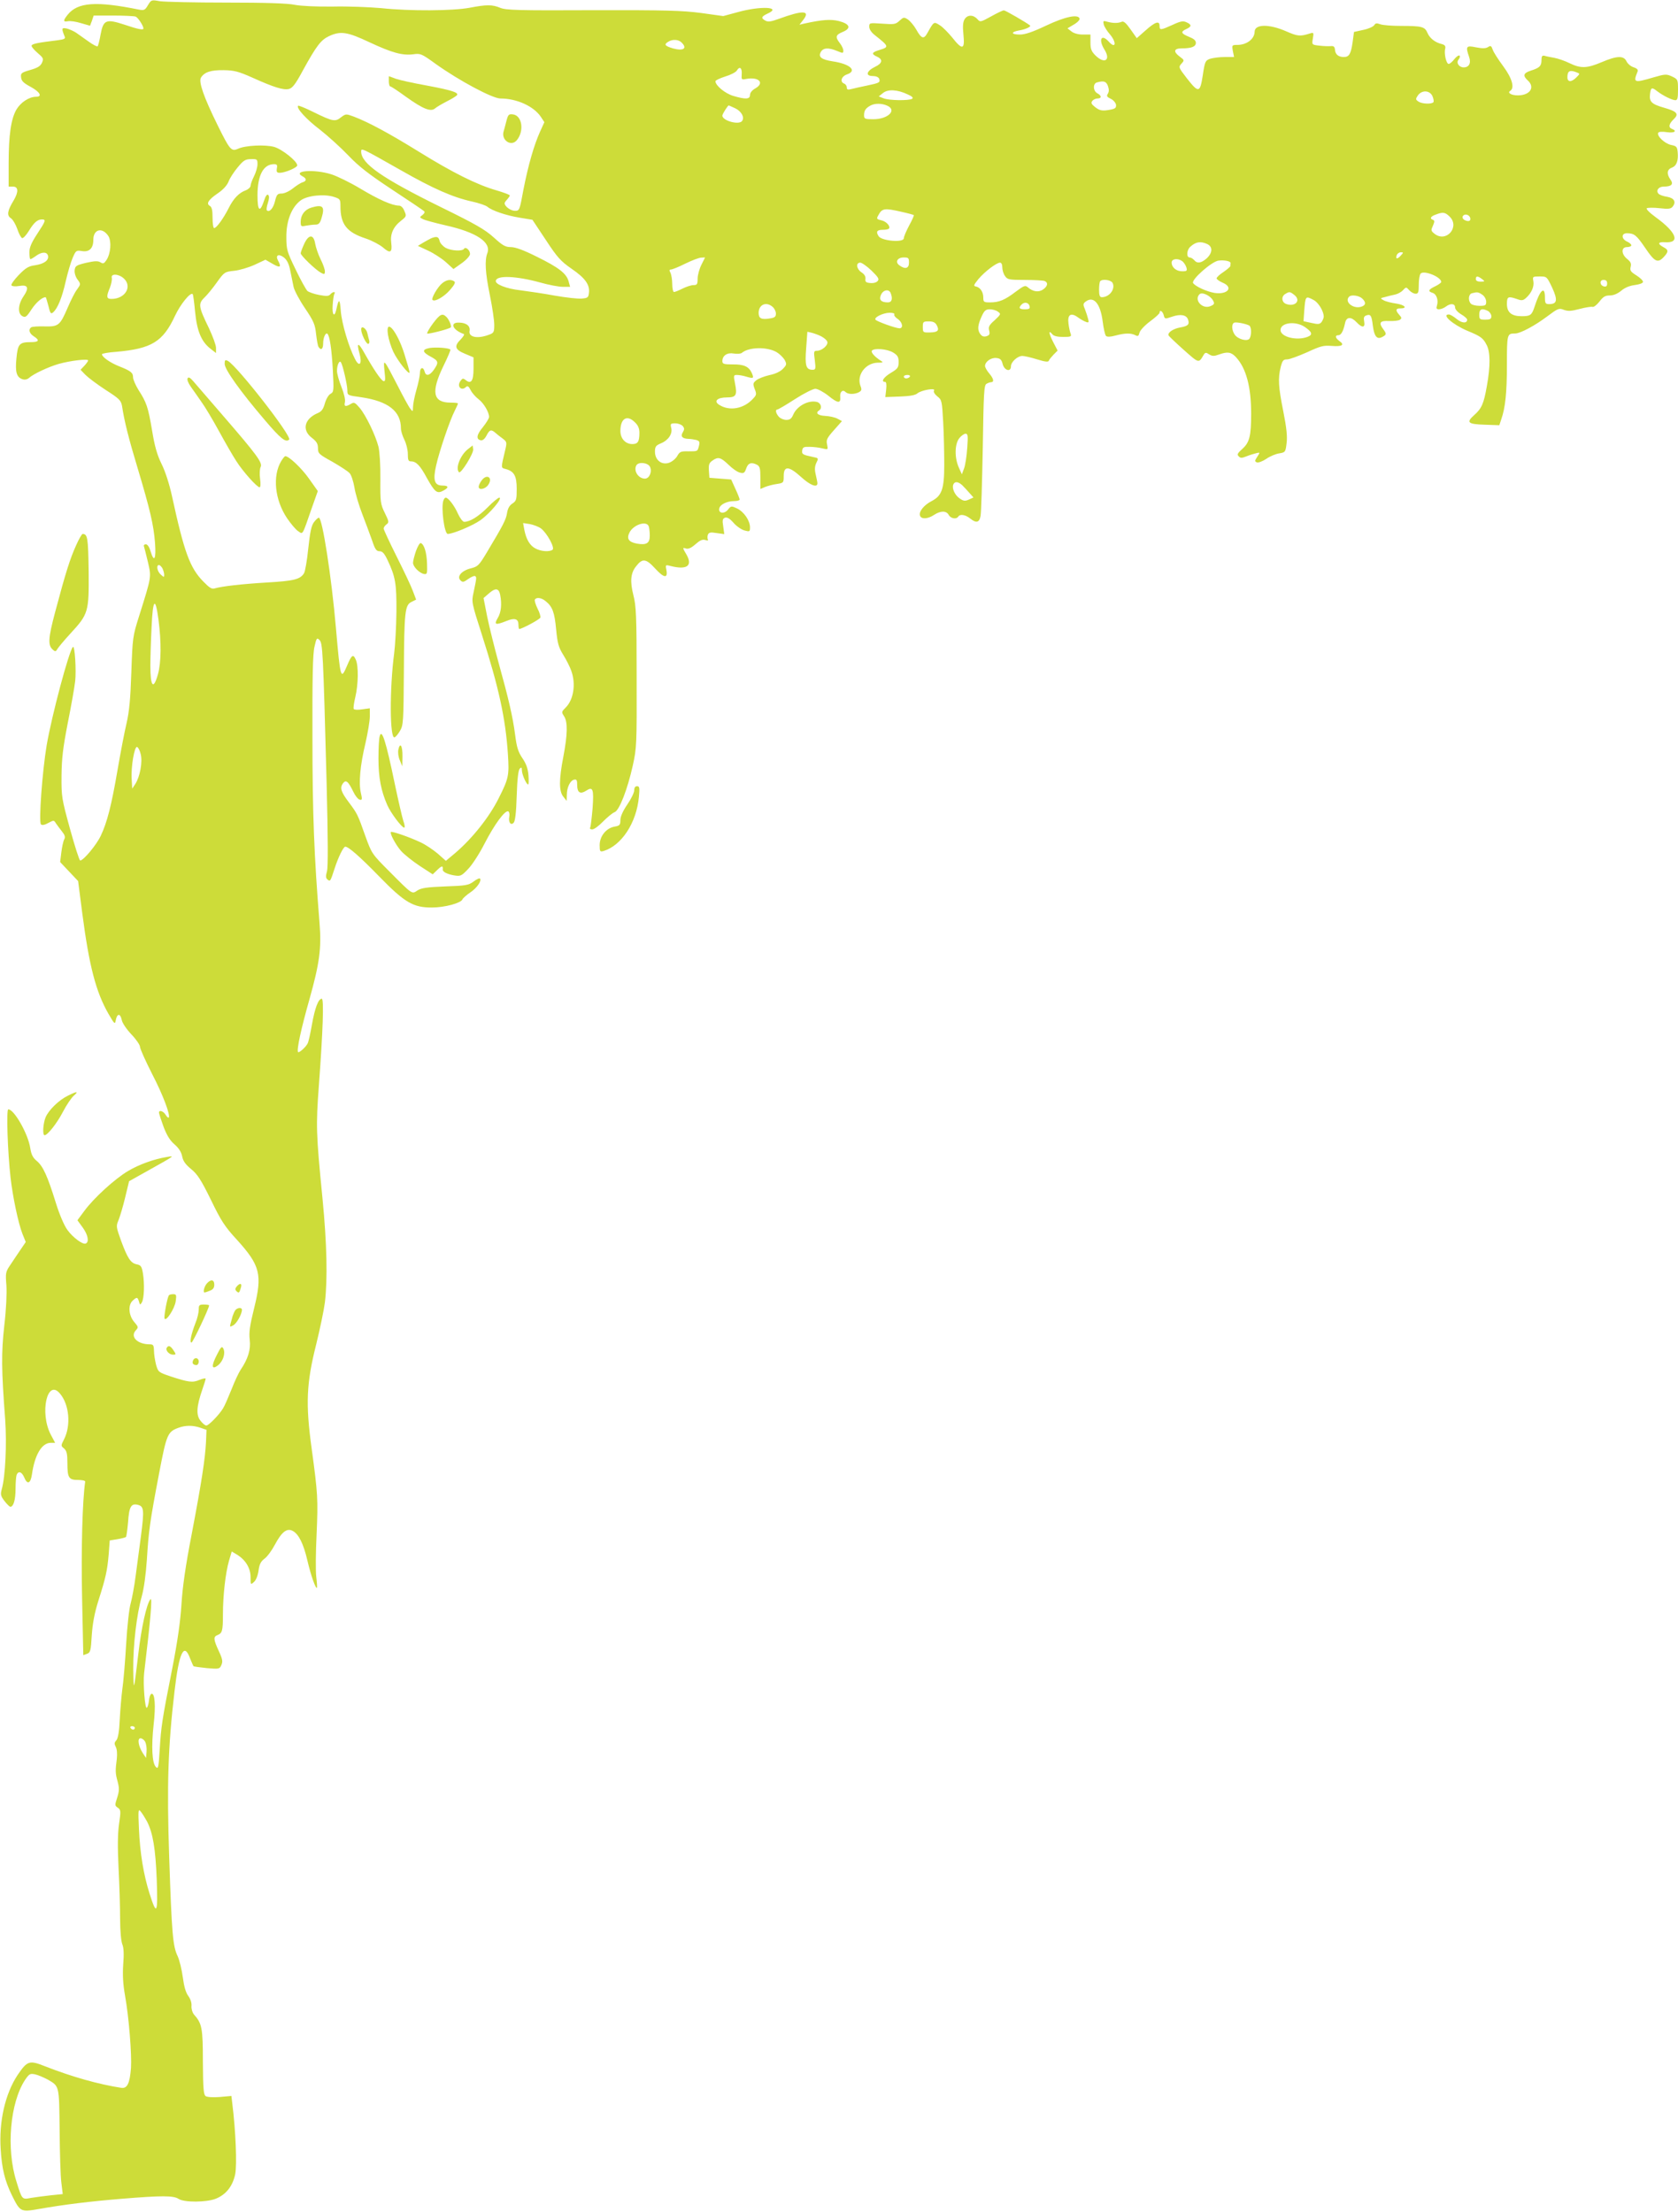 <?xml version="1.0" standalone="no"?>
<!DOCTYPE svg PUBLIC "-//W3C//DTD SVG 20010904//EN"
 "http://www.w3.org/TR/2001/REC-SVG-20010904/DTD/svg10.dtd">
<svg version="1.0" xmlns="http://www.w3.org/2000/svg"
 width="971pt" height="1280pt" viewBox="0 0 971 1280"
 preserveAspectRatio="xMidYMid meet">
<g transform="translate(0,1280) scale(0.1,-0.1)"
fill="#cddc39" stroke="none">
<path d="M856 12770 c-16 -28 -22 -31 -50 -26 -251 51 -357 43 -415 -30 -27
-34 -26 -42 2 -37 13 3 47 -2 76 -11 l52 -15 11 29 10 30 113 0 c62 0 121 -3
130 -6 14 -6 45 -53 45 -69 0 -10 -30 -5 -109 22 -107 35 -123 29 -139 -57 -6
-35 -14 -65 -17 -68 -3 -3 -27 9 -53 28 -26 18 -58 41 -72 51 -14 9 -38 20
-54 24 -30 6 -31 1 -12 -46 6 -13 -2 -17 -41 -22 -114 -14 -144 -20 -150 -30
-3 -5 12 -24 33 -42 35 -30 37 -34 27 -58 -9 -20 -26 -30 -68 -42 -52 -15 -56
-19 -53 -43 2 -21 15 -33 56 -55 53 -29 69 -57 31 -57 -40 0 -89 -32 -114 -74
-31 -54 -45 -146 -45 -313 l0 -133 25 0 c32 0 33 -31 4 -80 -36 -59 -41 -87
-16 -103 11 -7 28 -36 37 -62 9 -27 21 -50 28 -53 6 -2 23 16 38 40 30 50 51
68 76 68 26 0 23 -8 -27 -84 -34 -52 -45 -79 -45 -107 0 -22 3 -39 6 -39 3 0
19 9 35 21 33 23 62 22 67 -2 5 -26 -23 -46 -74 -54 -39 -5 -55 -15 -96 -57
-26 -27 -45 -54 -42 -59 3 -6 23 -8 45 -4 51 9 59 -10 25 -60 -32 -47 -35
-100 -6 -115 17 -9 24 -4 52 39 27 41 62 71 82 71 2 0 9 -23 16 -50 10 -43 14
-49 27 -38 26 22 52 85 73 179 12 52 30 113 41 138 18 42 21 43 53 38 43 -7
66 16 66 65 0 62 52 75 87 22 19 -30 14 -101 -11 -139 -14 -21 -19 -23 -35
-13 -15 9 -33 8 -83 -3 -57 -14 -63 -18 -66 -42 -2 -16 5 -39 16 -54 20 -27
20 -27 -2 -58 -13 -16 -37 -65 -55 -107 -44 -102 -53 -109 -133 -107 -36 1
-70 -1 -77 -5 -18 -12 -12 -35 14 -52 36 -23 31 -34 -16 -34 -67 0 -76 -10
-84 -94 -8 -80 1 -110 36 -121 12 -4 27 -1 37 8 27 24 113 64 172 81 68 19
170 31 170 20 0 -4 -10 -18 -22 -31 l-22 -23 29 -30 c16 -16 68 -55 117 -87
78 -50 88 -60 94 -92 14 -92 39 -190 90 -359 73 -244 93 -330 101 -434 7 -95
-5 -117 -26 -48 -7 25 -18 40 -27 40 -9 0 -14 -6 -11 -12 2 -7 13 -48 23 -91
20 -88 22 -80 -51 -312 -37 -117 -38 -125 -45 -325 -5 -154 -12 -228 -28 -297
-12 -50 -35 -171 -52 -270 -35 -204 -60 -302 -97 -380 -25 -53 -100 -143 -119
-143 -5 0 -31 82 -59 183 -48 175 -50 187 -49 307 1 101 8 160 36 305 20 99
39 208 43 243 7 62 -2 208 -13 198 -23 -23 -122 -395 -152 -569 -25 -149 -47
-444 -33 -458 6 -6 21 -4 42 8 32 17 33 17 44 -1 7 -10 22 -31 35 -47 17 -21
21 -33 14 -46 -6 -10 -13 -44 -17 -75 l-7 -57 52 -55 52 -55 24 -186 c40 -306
79 -456 152 -583 35 -60 37 -62 42 -36 7 39 26 41 34 3 3 -19 27 -54 56 -85
28 -29 50 -62 50 -72 0 -11 32 -82 70 -157 63 -121 108 -241 96 -253 -3 -2
-11 5 -18 17 -13 21 -38 29 -38 12 0 -6 12 -42 26 -81 19 -50 37 -80 64 -103
25 -22 39 -44 44 -69 5 -26 18 -46 51 -73 37 -30 58 -62 115 -178 59 -122 80
-155 151 -232 135 -149 148 -201 99 -398 -25 -101 -30 -138 -25 -181 7 -56
-10 -111 -53 -174 -10 -15 -34 -65 -52 -112 -19 -47 -40 -96 -49 -110 -22 -37
-83 -100 -97 -100 -7 0 -22 12 -34 28 -26 32 -23 82 10 178 11 31 20 61 20 65
0 4 -16 1 -36 -7 -40 -17 -62 -14 -169 21 -68 23 -70 25 -82 67 -6 24 -12 60
-12 81 -1 32 -4 37 -25 37 -70 0 -114 43 -81 80 17 18 16 21 -9 50 -32 38 -36
98 -8 123 24 22 28 21 36 -5 6 -21 7 -22 17 -5 13 22 16 107 6 168 -7 41 -12
47 -36 52 -35 7 -53 35 -91 138 -28 78 -29 83 -14 118 8 20 26 79 38 130 l23
95 109 61 c161 90 156 87 109 79 -74 -12 -160 -43 -224 -81 -76 -45 -198 -156
-253 -231 l-40 -54 32 -44 c30 -42 37 -84 15 -91 -18 -6 -74 36 -105 79 -18
24 -46 89 -67 157 -48 155 -74 212 -110 242 -23 19 -32 37 -38 75 -12 81 -93
224 -127 224 -12 0 -4 -244 13 -395 13 -113 45 -265 69 -326 l19 -47 -32 -47
c-18 -26 -44 -66 -59 -88 -25 -37 -27 -45 -21 -116 3 -46 -1 -137 -12 -231
-18 -161 -17 -256 5 -545 10 -143 1 -331 -20 -404 -8 -30 -6 -39 16 -68 14
-18 29 -33 34 -33 18 0 30 40 30 104 0 35 3 71 6 80 10 25 30 19 44 -14 18
-44 37 -37 45 18 16 113 57 182 109 182 l25 0 -26 49 c-64 125 -20 323 53 237
55 -63 66 -186 24 -267 -18 -35 -18 -37 1 -52 15 -14 19 -30 19 -84 0 -86 8
-98 62 -98 24 0 42 -4 41 -10 -16 -108 -24 -391 -18 -672 l7 -332 22 8 c19 7
22 18 27 107 5 70 16 129 38 199 43 135 52 176 60 270 l6 80 44 7 c24 4 46 10
50 13 3 4 8 42 12 85 6 91 18 111 57 101 35 -9 37 -29 18 -178 -9 -65 -23
-170 -31 -233 -8 -63 -22 -135 -29 -160 -8 -25 -20 -130 -26 -235 -6 -104 -16
-221 -22 -260 -5 -38 -12 -117 -15 -175 -3 -72 -10 -110 -20 -122 -12 -13 -12
-21 -3 -38 7 -13 9 -40 6 -69 -9 -69 -9 -82 5 -133 10 -38 9 -54 -3 -92 -14
-43 -14 -46 4 -58 17 -12 18 -19 7 -93 -8 -55 -9 -134 -3 -255 5 -96 9 -229 9
-295 0 -71 6 -131 13 -148 8 -19 10 -56 5 -116 -4 -61 -1 -115 10 -177 23
-127 40 -344 35 -422 -7 -90 -22 -120 -56 -115 -130 20 -287 64 -442 125 -91
36 -102 32 -159 -52 -71 -108 -108 -268 -97 -430 7 -112 24 -181 65 -265 47
-95 51 -98 151 -80 153 27 303 45 485 60 232 19 299 19 329 -1 33 -21 160 -20
214 1 60 24 98 72 113 142 11 55 3 251 -17 411 l-5 42 -67 -6 c-39 -3 -73 -1
-82 5 -12 9 -15 43 -16 198 0 197 -5 223 -53 276 -8 11 -14 31 -13 47 2 18 -5
40 -18 58 -15 20 -25 55 -32 108 -6 44 -19 99 -30 123 -28 58 -34 129 -49 574
-14 415 -7 637 31 960 26 225 55 285 90 189 9 -22 18 -43 20 -45 3 -2 38 -7
78 -11 70 -6 73 -5 83 18 9 20 7 34 -15 81 -31 67 -32 83 -8 92 28 11 32 24
32 118 0 113 15 242 35 312 l16 54 32 -19 c49 -31 77 -78 77 -130 0 -44 0 -45
20 -27 12 11 22 37 26 65 5 37 13 53 34 69 16 11 43 48 61 82 40 75 70 97 103
79 34 -18 62 -73 85 -172 20 -86 48 -165 55 -157 2 2 0 31 -4 64 -4 33 -3 143
2 245 9 206 7 235 -29 500 -35 255 -30 374 26 597 22 89 45 199 51 245 16 134
12 339 -14 604 -37 374 -38 419 -21 649 24 323 30 505 17 505 -20 0 -40 -54
-57 -150 -9 -52 -20 -101 -25 -109 -11 -22 -49 -55 -55 -50 -10 10 18 138 66
307 58 207 70 295 58 440 -31 387 -41 628 -41 1072 -1 354 2 489 12 528 11 50
14 53 29 38 18 -19 21 -63 41 -827 8 -323 9 -487 2 -512 -8 -27 -7 -39 3 -47
16 -13 17 -11 40 60 21 66 52 130 63 130 19 0 85 -58 197 -173 146 -150 197
-180 305 -179 74 0 168 26 176 47 3 7 23 25 45 40 38 25 69 69 56 81 -3 3 -20
-5 -37 -18 -28 -21 -45 -24 -164 -28 -105 -4 -138 -9 -160 -23 -33 -22 -27
-27 -163 110 -101 101 -102 103 -139 205 -44 125 -47 130 -94 193 -47 62 -54
85 -36 111 18 24 31 13 61 -49 11 -23 27 -43 37 -45 14 -3 15 2 6 40 -13 57
-4 159 27 288 13 58 25 127 25 153 l0 48 -44 -6 c-24 -4 -46 -3 -49 2 -3 5 1
35 9 68 18 76 19 182 3 217 -15 35 -24 29 -50 -33 -37 -86 -39 -82 -65 216
-25 292 -79 641 -99 639 -5 0 -18 -12 -29 -27 -14 -19 -22 -57 -32 -150 -7
-69 -18 -134 -25 -145 -22 -35 -59 -44 -214 -53 -149 -9 -260 -22 -302 -34
-17 -6 -31 3 -67 40 -77 79 -110 168 -181 495 -15 69 -39 143 -60 185 -26 53
-40 102 -55 194 -23 136 -32 162 -79 235 -17 28 -31 60 -31 72 0 27 -12 37
-80 64 -51 20 -100 54 -100 70 0 4 37 11 83 14 204 18 270 58 340 209 31 66
89 138 102 125 3 -3 9 -49 14 -103 11 -111 36 -172 89 -213 l32 -25 0 30 c0
16 -19 67 -41 114 -60 123 -63 141 -27 176 16 15 49 55 73 89 43 60 45 61 100
67 31 3 84 19 119 35 l62 29 42 -24 c43 -25 52 -20 31 19 -17 31 3 42 34 18
18 -15 29 -36 37 -78 6 -31 15 -73 19 -93 5 -21 34 -76 66 -123 50 -74 58 -93
64 -148 4 -35 10 -69 14 -75 14 -23 27 -14 27 20 0 34 15 66 25 55 13 -13 24
-86 31 -209 6 -120 6 -127 -13 -138 -11 -5 -26 -30 -33 -55 -9 -33 -19 -47
-40 -56 -79 -33 -95 -99 -35 -144 27 -21 35 -34 35 -60 0 -30 5 -35 83 -78 45
-26 90 -55 100 -66 10 -11 22 -48 28 -83 5 -34 26 -104 45 -153 19 -50 45
-119 57 -153 17 -52 25 -63 43 -63 17 0 28 -12 47 -52 45 -96 52 -134 51 -298
-1 -85 -7 -193 -13 -240 -27 -204 -26 -497 2 -487 7 2 21 19 32 38 19 32 20
54 22 339 2 352 6 389 45 407 l26 13 -19 50 c-10 28 -53 118 -94 200 -41 82
-75 155 -75 161 0 7 7 17 16 24 16 11 15 17 -9 66 -25 51 -27 62 -26 194 1 83
-4 160 -11 190 -17 66 -72 181 -109 225 -27 31 -32 34 -50 23 -31 -19 -42 -16
-35 10 3 15 -5 49 -20 87 -14 35 -26 77 -26 94 0 33 14 64 23 49 11 -17 37
-132 37 -161 0 -30 0 -30 81 -41 156 -23 229 -81 229 -180 0 -15 9 -44 20 -66
11 -22 20 -59 20 -82 0 -35 3 -43 18 -43 30 0 53 -23 92 -96 46 -82 59 -93 94
-74 35 18 33 30 -4 30 -46 0 -56 31 -36 117 18 81 79 261 107 315 10 20 19 40
19 43 0 3 -19 5 -43 5 -102 0 -114 61 -42 210 25 51 44 95 41 97 -9 10 -86 15
-121 9 -45 -9 -42 -24 11 -52 42 -23 44 -32 13 -76 -24 -33 -45 -36 -52 -8 -8
30 -27 24 -27 -8 0 -15 -9 -59 -20 -97 -11 -38 -20 -83 -20 -100 -1 -29 -1
-29 -16 -10 -9 11 -42 72 -74 135 -80 155 -83 159 -75 82 6 -51 5 -61 -7 -57
-15 6 -59 72 -110 163 -35 63 -46 61 -28 -3 17 -60 0 -83 -25 -34 -37 70 -77
206 -83 279 -5 73 -12 75 -26 8 -11 -48 -25 -30 -21 26 2 30 6 59 10 65 9 16
-11 13 -24 -3 -9 -10 -22 -11 -64 -3 -28 5 -59 16 -68 23 -8 8 -39 63 -68 124
-50 103 -54 115 -54 188 -1 94 31 175 84 213 39 28 137 38 193 19 34 -11 36
-14 36 -53 0 -105 36 -151 146 -187 36 -12 81 -36 100 -52 42 -37 55 -30 48
26 -7 51 11 93 57 129 31 24 32 27 19 56 -7 19 -20 31 -31 31 -39 0 -118 35
-223 98 -60 36 -136 73 -168 83 -97 31 -229 22 -168 -11 25 -13 26 -27 1 -35
-11 -3 -36 -19 -56 -35 -21 -17 -50 -30 -65 -30 -24 0 -29 -5 -39 -45 -10 -42
-33 -66 -47 -52 -3 3 -1 22 6 42 8 25 9 40 2 47 -6 6 -15 -5 -24 -33 -24 -72
-38 -61 -38 30 0 117 34 181 96 181 17 0 20 -5 16 -25 -3 -20 0 -25 17 -25 30
0 101 30 101 43 0 24 -88 94 -134 107 -53 14 -166 9 -209 -11 -38 -17 -47 -7
-117 135 -81 164 -112 253 -97 277 20 32 57 44 131 43 61 -1 85 -7 166 -43
124 -56 179 -73 211 -66 21 5 38 26 82 108 78 142 104 176 151 198 67 31 106
25 235 -36 131 -61 190 -77 253 -69 41 6 48 3 128 -55 137 -98 330 -201 376
-201 94 0 191 -44 233 -105 l21 -32 -25 -55 c-35 -78 -68 -192 -96 -335 -22
-120 -23 -123 -49 -123 -25 0 -60 26 -60 44 0 4 7 14 15 22 8 9 15 19 15 23 0
4 -35 17 -79 30 -111 32 -250 101 -447 223 -173 107 -290 170 -376 203 -46 17
-47 17 -75 -4 -33 -27 -48 -24 -160 31 -46 23 -86 39 -88 36 -13 -12 48 -79
126 -138 46 -36 120 -103 164 -149 62 -65 119 -109 255 -199 96 -63 179 -119
184 -124 6 -5 2 -13 -9 -22 -18 -13 -18 -14 2 -24 11 -6 70 -22 131 -36 179
-40 266 -98 242 -161 -16 -42 -12 -114 15 -245 14 -68 25 -144 25 -169 0 -44
-2 -48 -33 -59 -65 -24 -116 -13 -110 22 6 28 -17 48 -59 49 -58 3 -40 -43 26
-66 5 -2 -3 -15 -17 -30 -41 -40 -35 -60 23 -84 l50 -21 0 -66 c0 -71 -14 -91
-46 -65 -14 11 -18 10 -29 -5 -24 -32 5 -62 32 -35 8 8 16 3 27 -20 9 -17 30
-40 46 -52 29 -22 60 -74 60 -102 0 -8 -16 -34 -35 -58 -37 -44 -42 -71 -13
-77 11 -2 23 8 33 27 18 35 27 38 53 15 9 -8 28 -23 42 -33 23 -18 24 -21 13
-67 -25 -105 -25 -101 2 -108 50 -13 65 -40 65 -115 0 -62 -2 -70 -25 -85 -17
-11 -27 -29 -31 -55 -6 -38 -20 -66 -117 -228 -45 -75 -52 -82 -92 -92 -53
-13 -83 -47 -61 -69 12 -13 19 -12 45 7 17 12 35 20 40 17 10 -6 9 -10 -9 -96
-12 -54 -11 -58 49 -245 97 -303 136 -480 150 -689 8 -124 5 -140 -54 -257
-54 -108 -151 -230 -250 -315 l-55 -46 -46 41 c-26 22 -71 53 -102 67 -59 28
-164 65 -170 59 -8 -7 28 -75 59 -110 19 -21 68 -60 109 -87 l74 -48 28 27
c25 24 32 24 30 1 -2 -13 25 -27 65 -34 38 -6 43 -4 81 36 23 23 66 89 96 148
57 111 120 197 138 186 5 -4 8 -17 5 -30 -6 -32 8 -53 25 -36 9 9 15 58 18
157 3 96 9 148 18 157 9 9 12 7 12 -10 0 -24 26 -82 36 -82 4 0 4 24 2 53 -3
38 -13 67 -35 99 -25 37 -33 64 -42 134 -14 107 -37 206 -96 419 -24 88 -54
208 -66 267 l-21 107 29 25 c39 35 59 33 67 -5 11 -56 6 -103 -14 -136 -23
-39 -13 -42 50 -17 48 20 70 13 70 -21 0 -14 2 -25 5 -25 15 0 118 55 122 66
2 6 -5 31 -17 53 -11 23 -18 46 -15 51 9 15 38 11 61 -8 41 -32 53 -66 62
-164 8 -82 14 -104 42 -149 18 -29 39 -71 46 -92 27 -75 13 -166 -32 -211 -25
-25 -26 -27 -10 -51 22 -33 20 -107 -4 -233 -26 -134 -26 -202 0 -233 l19 -24
1 35 c0 44 20 84 43 88 14 3 17 -4 17 -33 0 -42 18 -53 52 -31 39 26 45 10 37
-102 -5 -57 -11 -107 -14 -112 -4 -6 2 -10 12 -10 11 0 39 21 63 46 25 25 55
50 67 54 27 11 74 131 105 271 22 100 23 122 22 509 0 359 -3 414 -19 476 -20
79 -16 128 16 167 36 47 57 45 110 -13 51 -56 75 -59 65 -8 -6 29 -5 30 22 23
97 -25 132 0 94 66 -23 39 -23 41 -4 35 14 -5 31 2 56 24 26 23 41 30 57 25
14 -5 19 -3 15 3 -3 6 -3 18 0 27 6 14 15 16 51 10 l44 -6 -6 44 c-6 36 -4 45
10 51 12 4 27 -4 49 -29 17 -20 46 -40 64 -45 30 -8 32 -7 32 18 0 39 -35 90
-74 109 -34 16 -36 16 -54 -7 -21 -26 -56 -21 -50 7 4 23 44 43 86 43 17 0 32
4 32 9 0 5 -11 33 -25 63 l-24 53 -63 5 -63 5 -3 42 c-2 33 1 44 20 57 33 24
48 20 93 -23 22 -22 52 -43 66 -46 23 -6 28 -2 37 24 11 32 30 38 63 21 16 -9
19 -22 19 -75 l0 -65 28 12 c15 6 45 14 67 17 39 6 40 7 40 46 0 60 29 59 99
-4 53 -49 96 -66 96 -38 0 6 -5 30 -10 52 -7 29 -5 47 4 67 13 26 13 27 -18
33 -61 13 -67 16 -64 38 3 19 9 22 43 21 22 0 55 -4 74 -9 33 -8 33 -8 27 23
-6 26 -1 37 40 83 l46 52 -26 14 c-15 8 -47 15 -71 16 -42 2 -59 17 -35 32 19
12 11 43 -13 49 -49 12 -116 -24 -137 -74 -10 -23 -19 -30 -40 -30 -15 0 -34
8 -43 18 -18 20 -22 42 -9 42 5 0 51 27 102 60 51 33 105 60 118 60 13 0 47
-18 75 -40 55 -45 73 -46 69 -7 -3 29 14 45 31 28 14 -14 52 -14 77 -1 16 9
18 15 9 37 -23 62 29 132 99 134 33 0 35 2 18 12 -33 21 -57 47 -51 57 11 17
88 11 123 -10 26 -16 32 -26 32 -55 0 -32 -5 -39 -45 -63 -42 -25 -59 -52 -34
-52 8 0 10 -15 7 -44 l-5 -44 84 3 c57 2 90 8 101 18 22 19 108 34 97 17 -5
-7 3 -21 19 -34 26 -20 27 -26 34 -151 4 -71 6 -182 6 -245 0 -141 -14 -179
-73 -210 -45 -23 -76 -62 -67 -85 8 -21 45 -19 81 5 38 25 71 25 85 0 11 -21
44 -27 55 -10 10 16 40 12 68 -10 36 -29 54 -25 61 13 4 17 9 195 13 395 5
321 7 364 22 371 9 5 20 9 26 9 19 1 15 20 -10 50 -14 16 -25 36 -25 44 0 25
36 50 66 46 22 -2 30 -10 36 -35 10 -38 48 -48 48 -13 0 25 38 60 66 60 12 0
51 -9 86 -20 45 -14 64 -16 67 -8 2 7 15 22 27 35 l24 24 -26 50 c-26 51 -28
73 -4 44 8 -10 30 -15 62 -15 43 0 49 2 44 17 -4 9 -10 36 -13 60 -7 53 14 66
55 36 15 -11 35 -22 46 -26 15 -6 18 -3 13 15 -3 13 -11 38 -18 56 -13 30 -12
35 4 47 46 34 85 -12 98 -117 5 -39 13 -76 19 -82 7 -7 25 -6 55 2 55 15 90
15 115 2 15 -8 19 -5 24 15 4 14 30 42 61 65 30 22 55 45 55 50 0 20 18 9 24
-14 6 -23 7 -23 48 -9 49 17 84 11 93 -17 9 -28 0 -37 -45 -45 -40 -7 -74 -29
-68 -46 2 -5 41 -42 88 -84 89 -79 86 -78 115 -29 9 15 14 15 32 3 18 -11 29
-11 56 -1 50 18 71 15 99 -15 59 -64 88 -171 88 -328 0 -130 -10 -166 -51
-203 -28 -25 -32 -33 -21 -43 10 -11 18 -11 45 0 17 7 43 15 56 18 23 6 23 5
6 -21 -15 -23 -15 -26 -2 -32 9 -3 33 6 54 20 21 15 55 29 75 32 36 6 37 8 43
59 5 38 0 89 -19 184 -29 145 -31 191 -15 257 10 38 15 44 37 44 14 0 65 19
115 41 78 36 95 41 143 37 60 -5 77 6 45 28 -25 18 -27 34 -6 34 16 0 29 25
39 73 8 34 35 35 66 2 32 -34 51 -33 44 4 -4 21 -2 30 11 35 26 10 32 1 39
-58 8 -63 24 -83 55 -66 25 13 25 18 6 44 -29 38 -20 51 32 48 27 -1 55 2 63
7 12 8 12 12 -3 29 -23 25 -21 38 6 37 44 0 27 20 -23 28 -28 4 -61 12 -73 19
-22 12 -21 12 8 19 17 5 42 11 57 14 15 3 36 14 46 25 19 20 19 20 37 0 10
-11 26 -20 37 -20 15 0 18 8 18 53 0 29 5 58 11 64 20 20 119 -20 119 -49 0
-4 -16 -16 -35 -25 -40 -19 -44 -29 -15 -38 23 -7 35 -43 25 -74 -5 -16 -2
-21 12 -21 11 0 28 7 39 15 27 21 54 19 54 -4 0 -11 15 -28 35 -40 19 -11 35
-25 35 -31 0 -23 -31 -21 -61 4 -17 14 -37 26 -45 26 -44 0 22 -58 106 -94 80
-33 92 -42 113 -83 21 -40 22 -121 1 -237 -18 -103 -30 -130 -74 -169 -47 -42
-36 -52 61 -55 l85 -3 11 33 c24 68 33 156 33 319 0 177 1 179 48 179 30 0
115 46 184 98 63 47 69 50 97 39 25 -9 43 -8 92 5 34 9 67 14 74 12 7 -3 25
11 40 30 22 29 34 36 60 36 22 0 45 10 66 27 21 18 48 29 77 33 25 3 47 10 49
17 3 7 -14 24 -36 38 -35 22 -40 29 -35 50 5 20 0 30 -20 46 -35 28 -36 69 -1
69 14 0 25 5 25 10 0 6 -11 16 -25 22 -33 15 -34 48 -1 48 43 0 56 -11 107
-86 54 -80 72 -89 107 -51 28 30 28 41 -3 57 -35 19 -31 31 10 28 90 -6 67 57
-53 144 -37 27 -59 49 -52 53 6 3 39 4 73 0 51 -6 66 -4 76 9 22 27 9 50 -32
57 -21 3 -43 11 -49 17 -18 18 -1 42 29 42 46 0 59 14 39 41 -23 33 -20 58 9
69 27 10 38 40 33 91 -3 29 -7 34 -38 40 -37 8 -85 53 -74 71 4 6 24 7 50 3
42 -6 62 6 29 19 -22 8 -18 29 10 56 32 30 20 45 -54 66 -74 21 -88 35 -83 79
5 40 10 42 43 16 33 -25 85 -51 104 -51 12 0 15 12 15 60 0 59 -1 61 -34 77
-33 15 -39 15 -108 -5 -112 -33 -118 -31 -93 31 6 13 0 20 -23 28 -16 5 -34
21 -40 34 -16 34 -55 33 -144 -5 -85 -36 -121 -37 -185 -6 -26 13 -66 27 -88
31 -22 4 -48 9 -57 12 -14 3 -18 -2 -18 -25 0 -34 -11 -45 -62 -61 -43 -14
-47 -29 -18 -56 45 -40 14 -87 -57 -87 -38 0 -62 15 -44 26 27 17 11 73 -40
142 -28 38 -56 81 -61 96 -8 23 -12 26 -28 15 -14 -8 -32 -8 -69 -1 -57 12
-61 6 -40 -55 13 -36 0 -61 -31 -61 -28 0 -45 27 -30 45 7 9 10 19 6 23 -4 4
-18 -5 -30 -20 -12 -16 -27 -28 -33 -28 -14 0 -28 61 -20 89 3 14 -2 21 -20
26 -39 9 -70 34 -83 65 -15 35 -31 40 -152 40 -53 0 -108 4 -122 10 -20 7 -27
6 -34 -6 -5 -8 -33 -21 -63 -27 l-54 -12 -8 -60 c-10 -68 -20 -85 -51 -85 -31
0 -49 15 -51 42 -2 18 -7 23 -26 21 -13 -1 -43 0 -66 3 -42 5 -42 5 -36 41 6
35 5 36 -18 29 -57 -18 -70 -16 -137 13 -98 43 -182 42 -182 -3 -1 -42 -46
-76 -100 -76 -31 0 -32 -1 -26 -35 l7 -35 -54 0 c-30 0 -67 -5 -84 -10 -28
-10 -31 -15 -43 -96 -16 -103 -24 -104 -93 -16 -48 62 -48 64 -30 84 17 19 17
20 -10 40 -39 29 -35 48 11 48 57 0 82 10 82 32 0 14 -12 24 -40 35 -46 19
-50 29 -15 45 31 14 32 25 1 39 -20 9 -34 7 -81 -15 -69 -31 -75 -32 -75 -6 0
32 -25 24 -81 -26 l-51 -45 -36 51 c-26 37 -40 49 -51 44 -21 -9 -49 -9 -83 0
-24 7 -26 6 -21 -16 3 -12 19 -38 35 -56 41 -48 35 -89 -7 -42 -42 46 -60 11
-24 -47 38 -61 1 -86 -52 -34 -24 24 -29 38 -29 75 l0 46 -44 0 c-27 0 -52 7
-66 18 l-23 18 37 22 c21 12 36 28 33 35 -9 26 -83 11 -193 -41 -78 -37 -122
-52 -152 -52 -52 0 -55 15 -4 24 37 6 71 22 62 29 -25 19 -142 87 -151 87 -7
0 -40 -16 -74 -35 -62 -34 -63 -34 -80 -15 -24 26 -57 25 -73 -1 -10 -16 -12
-40 -7 -90 9 -87 -6 -91 -65 -16 -23 28 -55 61 -72 71 -34 22 -34 22 -71 -44
-21 -39 -35 -35 -65 19 -13 23 -35 49 -48 58 -23 15 -26 14 -49 -7 -22 -21
-31 -22 -100 -17 -74 5 -75 5 -75 -18 0 -14 12 -33 33 -49 81 -64 83 -68 27
-85 -46 -14 -50 -23 -15 -39 36 -16 31 -39 -12 -59 -49 -24 -57 -53 -13 -53
18 0 33 -6 37 -15 8 -22 3 -25 -69 -40 -34 -7 -75 -16 -90 -20 -22 -6 -28 -4
-28 9 0 9 -7 19 -15 22 -26 10 -17 41 15 53 63 21 20 61 -82 76 -64 10 -84 25
-69 53 14 26 44 28 95 7 33 -14 36 -14 36 2 0 10 -9 29 -20 43 -28 36 -25 48
16 65 51 21 43 46 -21 63 -48 12 -98 8 -199 -14 l-30 -7 22 28 c43 55 -2 57
-141 6 -44 -16 -62 -19 -77 -11 -28 15 -25 24 11 41 87 39 -38 46 -171 9 l-85
-23 -129 18 c-109 14 -203 17 -627 16 -428 -2 -503 0 -535 14 -46 19 -78 19
-177 0 -97 -18 -345 -20 -512 -2 -66 6 -192 11 -279 9 -98 -1 -183 3 -220 10
-41 9 -170 13 -396 13 -184 0 -357 4 -385 8 -49 9 -50 8 -69 -23z m3088 -216
c35 -34 11 -51 -50 -34 -47 14 -54 23 -26 39 25 15 58 13 76 -5z m348 -184
c-2 -31 -1 -32 25 -27 74 14 110 -23 53 -55 -18 -10 -30 -25 -30 -38 0 -25
-26 -26 -97 -5 -47 14 -103 60 -103 85 0 5 25 17 56 27 31 9 62 25 68 35 16
27 31 15 28 -22z m4832 11 c19 -7 19 -8 -2 -29 -29 -29 -52 -28 -52 1 0 37 14
44 54 28z m-2713 -78 c7 -20 7 -33 0 -45 -9 -14 -6 -19 17 -30 15 -7 28 -23
30 -34 2 -17 -4 -23 -29 -28 -50 -10 -65 -7 -93 15 -21 17 -24 24 -15 35 6 8
20 14 30 14 25 0 24 17 -1 30 -25 13 -27 57 -2 63 40 11 53 6 63 -20z m-1157
-50 c25 -11 32 -19 24 -25 -19 -11 -132 -10 -165 3 l-28 11 25 20 c29 23 84
20 144 -9z m3035 -9 c6 -14 9 -30 6 -35 -9 -13 -68 -11 -88 4 -16 11 -16 14
-2 35 23 32 68 30 84 -4z m-3154 -56 c57 -26 3 -78 -81 -78 -49 0 -54 2 -54
23 0 27 9 40 35 55 26 15 68 15 100 0z m-880 -15 c35 -17 54 -51 40 -72 -16
-27 -115 0 -115 30 0 9 31 58 37 59 1 0 18 -8 38 -17z m-1934 -359 c186 -106
300 -156 409 -180 41 -9 82 -23 91 -31 26 -22 107 -50 187 -63 l73 -12 77
-116 c67 -102 86 -123 149 -167 79 -54 107 -93 101 -140 -3 -27 -7 -30 -42
-33 -22 -2 -92 6 -155 17 -64 12 -154 25 -200 31 -81 9 -146 35 -142 55 5 33
119 28 257 -10 49 -14 108 -25 131 -25 l42 0 -9 33 c-13 45 -57 79 -185 142
-76 38 -123 55 -149 55 -32 0 -47 9 -99 56 -51 46 -105 77 -307 176 -339 167
-460 251 -460 321 0 22 0 22 231 -109z m-831 36 c0 -17 -9 -48 -20 -70 -11
-22 -20 -46 -20 -55 0 -8 -12 -20 -27 -26 -41 -15 -72 -48 -100 -104 -30 -59
-70 -115 -84 -115 -5 0 -9 27 -9 60 0 43 -4 61 -15 68 -24 13 -9 36 45 73 31
21 54 46 63 69 7 19 31 56 53 82 33 40 44 47 77 47 35 1 37 -1 37 -29z m3727
-276 c37 -8 69 -17 71 -19 2 -2 -10 -29 -27 -60 -17 -32 -31 -65 -31 -74 0
-26 -125 -16 -145 11 -18 27 -11 38 24 38 15 0 31 3 34 6 13 13 -14 43 -43 49
-27 6 -29 9 -18 28 22 42 35 44 135 21z m3170 -26 c64 -60 -18 -156 -87 -100
-20 16 -20 20 -8 46 10 23 10 30 0 34 -20 6 -14 20 16 30 41 16 54 14 79 -10z
m121 -11 c4 -18 -14 -22 -37 -8 -7 5 -10 14 -6 20 10 17 39 9 43 -12z m-1523
-149 c33 -15 33 -50 -2 -83 -32 -28 -55 -32 -73 -10 -7 8 -19 15 -26 15 -20 0
-17 44 4 62 32 29 59 33 97 16z m1120 -68 c-20 -22 -31 -20 -22 5 4 8 14 15
23 15 16 0 16 -2 -1 -20z m-4046 -52 c-12 -24 -22 -60 -22 -80 0 -33 -3 -38
-24 -38 -13 0 -41 -9 -63 -20 -22 -11 -44 -20 -50 -20 -5 0 -10 21 -10 46 0
25 -5 54 -10 65 -8 14 -7 19 2 19 8 0 45 15 83 34 39 19 80 35 93 35 l22 1
-21 -42z m1201 12 c0 -34 -22 -40 -55 -16 -27 19 -13 46 25 46 27 0 30 -3 30
-30z m1582 8 c9 -7 19 -23 23 -35 6 -20 3 -23 -24 -23 -34 0 -61 22 -61 51 0
22 37 26 62 7z m279 -11 c-1 -4 -1 -11 -1 -16 0 -4 -18 -20 -40 -35 -22 -14
-40 -31 -40 -37 0 -5 16 -17 35 -25 65 -27 29 -71 -48 -59 -46 8 -111 38 -123
57 -12 19 109 126 148 130 36 4 70 -4 69 -15z m-2078 -43 c39 -38 46 -49 36
-60 -7 -9 -25 -14 -43 -12 -25 2 -30 7 -28 24 2 14 -6 27 -23 38 -29 19 -34
56 -7 56 9 0 39 -21 65 -46z m757 18 c0 -15 7 -38 16 -50 14 -20 23 -22 114
-22 54 0 105 -3 114 -6 23 -9 19 -31 -9 -50 -26 -17 -58 -12 -87 13 -15 13
-22 11 -70 -25 -63 -48 -96 -62 -149 -62 -36 0 -39 2 -39 28 0 33 -18 59 -43
64 -15 3 -13 8 14 42 36 43 105 96 126 96 8 0 13 -11 13 -28z m-5083 -64 c50
-47 7 -118 -72 -118 -29 0 -31 13 -9 65 8 21 13 46 11 57 -7 26 40 24 70 -4z
m7859 -3 c18 -14 18 -14 -8 -15 -18 0 -28 5 -28 15 0 19 11 19 36 0z m406 -50
c33 -72 29 -95 -18 -95 -21 0 -24 5 -24 40 0 68 -29 42 -60 -55 -16 -49 -24
-55 -75 -55 -58 0 -85 22 -85 71 0 43 7 46 59 28 27 -10 35 -8 52 7 31 28 48
66 42 97 -5 26 -4 27 36 27 42 0 42 0 73 -65z m-2544 28 c18 -35 -18 -83 -62
-83 -12 0 -16 11 -16 43 0 24 3 47 7 50 13 14 62 7 71 -10z m2862 -4 c0 -14
-5 -19 -17 -17 -26 5 -29 38 -4 38 15 0 21 -6 21 -21z m-4146 -55 c13 -33 7
-54 -16 -54 -40 0 -53 15 -40 44 13 29 46 35 56 10z m1866 -44 c9 -17 7 -22
-14 -31 -46 -22 -99 34 -65 68 15 15 64 -8 79 -37z m471 32 c39 -32 3 -70 -49
-51 -26 10 -29 44 -4 58 23 14 27 14 53 -7z m1087 2 c12 -8 22 -26 22 -40 0
-21 -4 -24 -38 -24 -21 0 -43 5 -50 12 -18 18 -15 56 6 61 31 8 37 7 60 -9z
m-696 -21 c25 -23 22 -41 -8 -49 -47 -12 -96 31 -67 59 12 13 56 7 75 -10z
m-281 -9 c28 -14 59 -65 59 -97 0 -7 -6 -21 -12 -30 -11 -14 -20 -15 -59 -6
l-46 10 4 57 c7 90 7 91 54 66z m-1643 -37 c3 -13 -3 -17 -27 -17 -33 0 -39 8
-19 28 17 17 42 11 46 -11z m-1486 -4 c10 -9 18 -26 18 -38 0 -18 -7 -24 -36
-28 -48 -8 -64 0 -64 32 0 49 45 68 82 34z m1303 -27 c18 -13 17 -15 -19 -49
-32 -28 -38 -39 -32 -60 5 -21 2 -27 -16 -33 -15 -4 -25 -1 -35 12 -18 24 -16
51 7 102 16 35 24 42 48 42 15 0 37 -6 47 -14z m2836 4 c10 -6 19 -20 19 -30
0 -16 -7 -20 -35 -20 -32 0 -35 2 -35 30 0 32 16 38 51 20z m-3436 -20 c-3 -5
6 -17 20 -26 27 -18 34 -54 10 -54 -21 0 -127 38 -138 49 -13 13 41 40 81 41
19 0 31 -4 27 -10z m245 -61 c17 -31 8 -42 -38 -43 -41 -1 -42 0 -42 32 0 30
2 32 35 32 24 0 37 -6 45 -21z m1809 -3 c13 -8 14 -55 2 -75 -12 -19 -67 -5
-86 22 -18 26 -20 64 -2 70 13 4 68 -7 86 -17z m321 -8 c44 -30 48 -46 15 -58
-62 -23 -155 0 -155 40 0 43 86 54 140 18z m-2797 -55 c15 -8 31 -21 34 -30 8
-19 -30 -53 -59 -53 -19 0 -20 -4 -13 -55 6 -50 5 -55 -13 -55 -38 0 -45 23
-37 125 l7 95 26 -6 c15 -4 40 -13 55 -21z m-259 -91 c17 -10 37 -30 46 -44
13 -25 13 -29 -9 -52 -15 -16 -44 -30 -79 -37 -30 -7 -64 -20 -76 -30 -19 -16
-20 -20 -9 -50 12 -30 11 -35 -10 -57 -53 -58 -136 -73 -195 -35 -34 21 -12
43 45 43 53 0 60 13 46 82 -9 45 -8 48 11 48 12 0 37 -4 55 -10 42 -12 45 -10
31 22 -17 37 -46 50 -111 49 -51 0 -59 3 -59 19 0 32 28 51 66 44 19 -3 40 -2
47 4 41 34 146 36 201 4z m771 -142 c-3 -5 -13 -10 -21 -10 -8 0 -14 5 -14 10
0 6 9 10 21 10 11 0 17 -4 14 -10z m-1590 -265 c17 -16 25 -35 25 -59 0 -52
-9 -66 -41 -66 -40 0 -69 32 -69 76 0 73 39 96 85 49z m276 -21 c10 -13 10
-19 0 -36 -15 -24 -2 -37 34 -38 11 0 30 -3 43 -6 20 -6 22 -11 17 -33 -9 -34
-6 -33 -62 -33 -43 1 -50 -2 -64 -27 -9 -16 -30 -33 -47 -39 -43 -15 -82 15
-82 64 0 29 5 36 34 48 44 18 69 56 60 90 -6 24 -3 26 24 26 16 0 35 -7 43
-16z m1646 -126 c-3 -46 -11 -99 -18 -118 l-13 -35 -18 40 c-25 56 -24 135 3
169 11 14 28 26 36 26 14 0 15 -12 10 -82z m-1836 -109 c14 -28 -3 -69 -29
-69 -39 0 -68 47 -49 78 13 20 65 15 78 -9z m1806 -106 c10 -10 29 -30 42 -45
l24 -27 -26 -12 c-22 -10 -31 -9 -52 5 -29 19 -47 58 -39 81 8 20 27 19 51 -2z
m-2437 -251 c35 -26 83 -114 67 -124 -20 -13 -66 -9 -97 7 -34 17 -55 53 -66
109 l-7 39 39 -6 c21 -4 50 -15 64 -25z m624 12 c3 -9 6 -33 6 -54 0 -44 -19
-56 -75 -46 -47 9 -60 28 -43 63 22 46 99 72 112 37z m-2814 -243 c5 -11 10
-27 10 -37 0 -16 -1 -16 -20 1 -21 19 -27 55 -10 55 5 0 14 -9 20 -19z m-23
-297 c17 -130 16 -248 -3 -316 -26 -93 -44 -73 -44 50 0 42 3 141 7 220 7 166
22 183 40 46z m-103 -778 c12 -45 -4 -131 -31 -173 l-18 -27 -3 54 c-5 71 16
192 31 187 7 -2 16 -20 21 -41z m346 -3899 l35 -12 -3 -70 c-5 -99 -25 -230
-83 -535 -36 -185 -53 -307 -59 -405 -6 -97 -22 -211 -53 -370 -60 -302 -65
-339 -73 -473 -6 -102 -9 -112 -22 -98 -22 22 -27 117 -13 245 13 111 7 185
-13 178 -6 -2 -12 -19 -14 -38 -2 -19 -7 -38 -12 -42 -11 -12 -23 141 -16 200
38 317 48 439 37 428 -22 -24 -53 -163 -71 -320 -26 -218 -27 -223 -29 -83 -1
135 19 310 49 418 13 46 24 128 30 215 10 163 17 217 71 500 43 225 49 239
112 262 41 15 83 15 127 0z m-380 -1737 c0 -5 -4 -10 -9 -10 -6 0 -13 5 -16
10 -3 6 1 10 9 10 9 0 16 -4 16 -10z m60 -80 c6 -12 10 -37 8 -58 l-3 -36 -18
27 c-26 40 -34 87 -14 87 9 0 21 -9 27 -20z m11 -462 c34 -67 49 -158 56 -337
7 -196 0 -211 -41 -82 -35 110 -56 236 -62 376 -5 112 -4 119 11 100 9 -11 25
-37 36 -57z m-575 -1493 c68 -40 66 -31 69 -293 1 -130 5 -267 10 -304 l8 -66
-69 -7 c-38 -4 -89 -11 -114 -15 -53 -10 -52 -12 -85 95 -60 190 -37 455 50
588 24 35 29 38 58 32 18 -4 50 -18 73 -30z"/>
<path d="M2250 12330 c0 -17 4 -30 8 -30 5 0 46 -27 91 -60 99 -71 144 -89
169 -67 9 8 40 26 69 41 28 14 54 30 58 36 9 15 -36 29 -181 56 -72 13 -150
30 -173 38 l-41 15 0 -29z"/>
<path d="M2930 12098 c-6 -24 -13 -49 -15 -56 -18 -52 43 -94 76 -53 44 54 30
143 -23 149 -24 3 -28 -1 -38 -40z"/>
<path d="M1803 11599 c-39 -11 -63 -43 -63 -82 0 -28 2 -29 31 -23 17 3 42 6
55 6 18 0 26 8 35 39 20 66 7 79 -58 60z"/>
<path d="M1760 11388 c-11 -24 -20 -48 -20 -54 0 -13 86 -96 118 -113 19 -10
22 -9 22 9 0 11 -11 43 -25 70 -13 26 -27 67 -31 89 -9 57 -38 56 -64 -1z"/>
<path d="M2500 11423 c-8 -3 -30 -15 -49 -26 l-33 -20 58 -27 c33 -15 79 -45
104 -67 l44 -40 48 34 c27 19 48 43 48 53 0 22 -26 45 -35 30 -9 -15 -72 -12
-105 5 -16 9 -33 27 -36 40 -6 25 -15 28 -44 18z"/>
<path d="M2559 11161 c-27 -22 -65 -88 -56 -97 13 -13 69 20 102 59 26 30 32
43 23 49 -21 13 -44 9 -69 -11z"/>
<path d="M2506 10929 c-20 -27 -36 -54 -34 -59 2 -6 125 25 136 35 7 6 -9 45
-24 60 -24 24 -37 18 -78 -36z"/>
<path d="M2090 10894 c0 -25 28 -84 40 -84 6 0 9 8 7 18 -3 9 -8 29 -11 43 -6
29 -36 48 -36 23z"/>
<path d="M2245 10863 c4 -27 18 -71 31 -99 24 -51 93 -138 94 -119 0 6 -13 52
-29 103 -42 136 -112 218 -96 115z"/>
<path d="M1300 10694 c0 -32 91 -160 233 -326 91 -107 121 -131 140 -112 18
18 -300 425 -354 455 -16 8 -19 6 -19 -17z"/>
<path d="M1086 10611 c-5 -7 3 -28 18 -49 14 -20 42 -59 61 -87 20 -27 66
-104 102 -170 36 -66 81 -144 100 -173 37 -59 120 -152 135 -152 6 0 7 20 3
49 -4 28 -2 57 3 68 13 24 -20 69 -218 298 -80 93 -157 182 -171 198 -18 21
-28 27 -33 18z"/>
<path d="M2707 10200 c-44 -35 -73 -111 -51 -133 11 -11 86 110 82 133 l-3 22
-28 -22z"/>
<path d="M1627 10131 c-51 -86 -37 -224 34 -330 22 -32 50 -66 64 -75 29 -19
22 -31 80 136 l34 96 -51 72 c-43 61 -116 130 -137 130 -4 0 -14 -13 -24 -29z"/>
<path d="M2786 10018 c-9 -12 -16 -28 -16 -35 0 -22 39 -14 56 12 28 43 -11
65 -40 23z"/>
<path d="M2566 9904 c-15 -38 5 -194 25 -194 30 0 142 47 187 78 55 38 134
132 111 132 -6 0 -37 -25 -67 -56 -53 -53 -102 -84 -136 -84 -8 0 -24 21 -36
47 -20 46 -56 93 -71 93 -4 0 -10 -7 -13 -16z"/>
<path d="M440 9643 c-34 -75 -60 -156 -120 -382 -42 -157 -44 -197 -13 -222
12 -11 17 -10 25 5 6 10 40 51 76 90 104 113 107 124 105 360 -3 195 -6 215
-35 216 -4 0 -22 -30 -38 -67z"/>
<path d="M2407 9611 c-9 -27 -17 -57 -17 -68 0 -23 37 -60 64 -65 18 -3 19 3
17 62 -2 64 -17 110 -36 117 -6 2 -18 -19 -28 -46z"/>
<path d="M2197 8538 c-4 -12 -7 -70 -7 -128 0 -110 15 -187 51 -269 20 -46 84
-131 98 -131 5 0 3 18 -5 39 -7 22 -29 117 -49 212 -52 251 -76 326 -88 277z"/>
<path d="M2305 8461 c-3 -17 0 -42 9 -62 l14 -34 1 57 c1 62 -14 86 -24 39z"/>
<path d="M3670 8226 c0 -13 -18 -50 -40 -82 -26 -38 -40 -70 -40 -90 0 -28 -4
-33 -34 -38 -49 -9 -86 -56 -86 -107 0 -37 2 -40 23 -34 104 32 190 163 204
312 5 54 4 63 -11 63 -10 0 -16 -8 -16 -24z"/>
<path d="M393 6459 c-53 -26 -111 -83 -129 -125 -15 -36 -19 -104 -6 -104 17
0 71 68 106 135 20 39 48 80 62 93 31 27 21 28 -33 1z"/>
<path d="M1197 5372 c-15 -17 -24 -52 -13 -52 3 0 16 4 30 10 19 7 26 17 26
35 0 30 -20 33 -43 7z"/>
<path d="M1370 5355 c-10 -12 -10 -19 -2 -27 14 -14 17 -11 26 20 8 25 -5 29
-24 7z"/>
<path d="M977 5303 c-10 -16 -29 -121 -25 -133 7 -23 59 56 65 100 5 36 3 40
-15 40 -11 0 -23 -3 -25 -7z"/>
<path d="M1150 5220 c0 -16 -8 -51 -19 -77 -25 -65 -35 -113 -23 -113 8 0 102
199 102 215 0 3 -13 5 -30 5 -27 0 -30 -3 -30 -30z"/>
<path d="M1362 5218 c-5 -7 -12 -23 -16 -35 -3 -13 -9 -32 -12 -44 -5 -19 -4
-20 16 -9 20 11 50 65 50 90 0 14 -25 13 -38 -2z"/>
<path d="M965 5000 c-9 -15 14 -40 36 -40 18 0 19 1 3 25 -18 27 -29 31 -39
15z"/>
<path d="M1256 4961 c-35 -67 -32 -92 6 -62 30 24 44 71 30 97 -8 15 -14 9
-36 -35z"/>
<path d="M1117 4926 c-7 -16 1 -26 20 -26 7 0 13 9 13 20 0 23 -25 27 -33 6z"/>
</g>
</svg>
